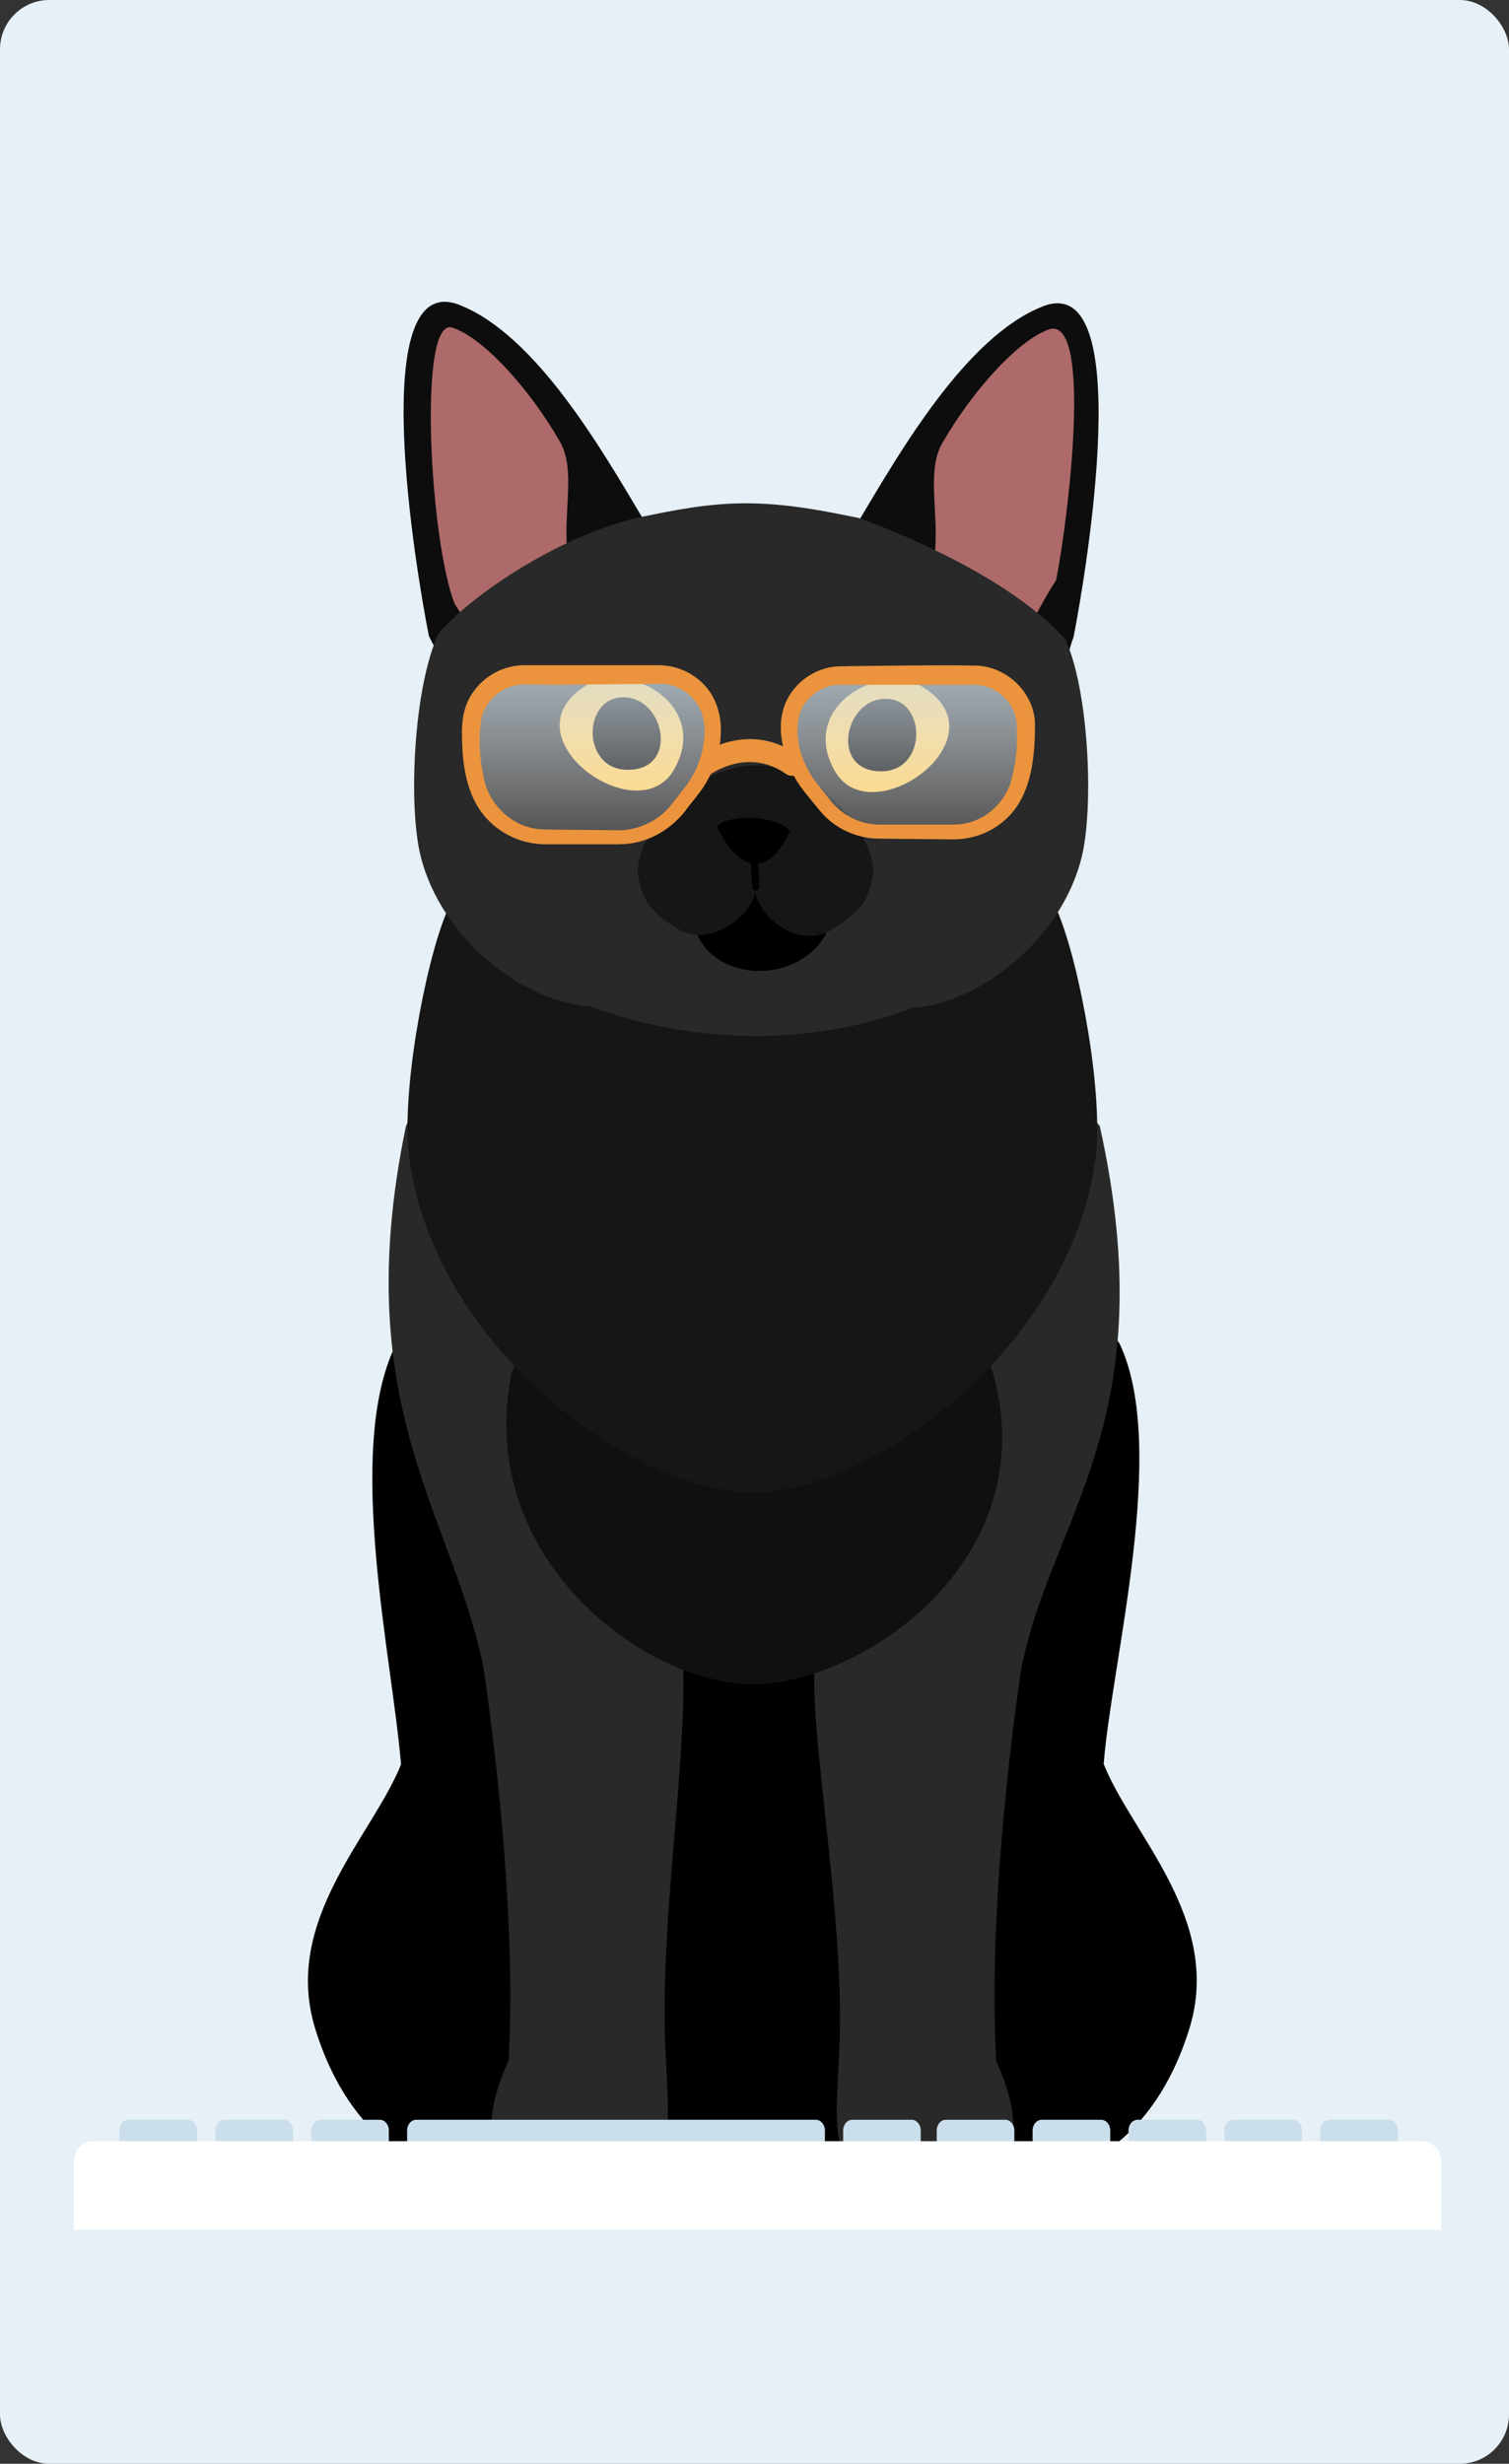 <svg width="245" height="400" viewBox="0 0 245 400" fill="none" xmlns="http://www.w3.org/2000/svg">
<rect x="0" y="0" width="245" height="400" fill="#333333" stroke="none"/>
<rect width="245" height="400" rx="8" fill="#E6F0F6"/>
<path fill-rule="evenodd" clip-rule="evenodd" d="M106.859 352.422C115.739 353.454 126.843 354.095 139.339 350.974C145.887 351.856 153.93 352.548 161.727 353.504C177.507 355.15 188.444 344.6 193.134 329.262C198.508 311.657 183.829 297.974 179.19 286.394C180.509 269.675 189.739 235.056 181.79 218.178C162.944 189.931 81.812 185.459 64.071 218.71C55.978 235.836 63.789 269.753 65.107 286.472C60.468 298.049 45.789 311.732 51.168 329.333C55.848 344.678 66.786 355.224 82.57 353.582C90.307 349.081 97.245 350.119 106.859 352.422Z" fill="black"/>
<path fill-rule="evenodd" clip-rule="evenodd" d="M110.906 270.295C111.484 286.519 107.155 311.972 108.015 332.178C108.718 348.68 110.841 354.698 91.819 354.158C80.313 353.836 76.687 347.642 82.57 334.492C83.736 314.207 81.048 288.272 78.519 270.871C73.524 245.889 56.486 228.438 65.879 182.966C68.686 174.891 78.722 169.6 87.787 169.6C115.318 190.444 107.761 238.417 110.901 270.291L110.906 270.295Z" fill="#292929"/>
<path fill-rule="evenodd" clip-rule="evenodd" d="M132.244 271.543C131.671 282.56 137.155 312.067 136.29 332.27C135.592 348.778 133.465 354.786 152.486 354.25C163.993 353.927 167.618 347.74 161.745 334.583C160.58 314.299 163.262 288.364 165.796 270.97C170.791 245.988 189.11 230.629 178.565 182.836C173.344 175.918 163.341 172.93 159.386 172.135C130.389 197.117 147.769 243.288 132.249 271.55L132.244 271.543Z" fill="#292929"/>
<path fill-rule="evenodd" clip-rule="evenodd" d="M161.175 222.764C169.847 253.322 139.786 273.491 122.143 273.444C104.494 273.389 76.825 252.63 83.11 222.662C100.064 190.102 151.639 199.357 161.175 222.757V222.764Z" fill="#101010"/>
<path fill-rule="evenodd" clip-rule="evenodd" d="M171.9 148.474C175.434 157.196 179.207 177.897 177.867 188.076C173.838 218.628 141.706 242.342 122.152 242.291C102.594 242.24 70.461 218.53 66.438 187.979C65.097 177.795 68.866 157.095 72.399 148.372C88.248 109.529 156.555 110.005 171.896 148.469L171.9 148.474Z" fill="#161616"/>
<path fill-rule="evenodd" clip-rule="evenodd" d="M104.442 84.309C97.672 72.918 86.998 54.387 74.617 49.512C59.258 43.463 67.541 92.763 69.641 103.284C81.166 126.903 103.254 103.016 104.442 84.304V84.309Z" fill="#0D0D0D"/>
<path fill-rule="evenodd" clip-rule="evenodd" d="M92.238 90.637C91.207 83.63 93.649 76.439 90.883 71.657C85.666 62.63 78.096 54.546 73.258 53.135C67.815 52.169 69.85 88.107 73.827 98.051C76.565 102.43 78.993 104.46 82.046 106.75C86.869 101.505 90.874 97.269 92.238 90.637Z" fill="#AE6A6A"/>
<path fill-rule="evenodd" clip-rule="evenodd" d="M169.273 49.758C156.893 54.637 146.219 73.164 139.443 84.55C139.601 97.305 161.897 109.048 170.98 113.025C173.352 110.652 172.783 107.295 174.3 103.442C176.344 93.009 184.627 43.705 169.273 49.754V49.758Z" fill="#0D0D0D"/>
<path fill-rule="evenodd" clip-rule="evenodd" d="M151.65 90.888C152.681 83.873 150.244 76.686 153.005 71.909C158.226 62.881 165.797 54.802 170.629 53.382C177.349 52.295 173.423 84.391 171.467 94.186C168.816 98.321 166.796 102.487 165.667 105.304C159.294 100.48 156.145 96.628 151.65 90.893V90.888Z" fill="#AE6A6A"/>
<path fill-rule="evenodd" clip-rule="evenodd" d="M95.862 163.389C84.975 162.751 71.628 152.405 68.293 138.989C66.231 130.678 67.179 111.453 71.193 102.869C76.456 96.63 91.167 86.632 104.45 83.853C108.857 82.974 115.068 81.596 121.95 81.716C128.831 81.841 135.042 83.219 139.45 84.102C153 89.106 165.94 96.025 172.919 103.72C176.725 111.698 177.669 130.918 175.602 139.229C172.267 152.641 158.925 162.991 148.038 163.634C132.753 169.678 112.876 169.813 95.862 163.384V163.389Z" fill="#292929"/>
<path fill-rule="evenodd" clip-rule="evenodd" d="M109.415 124.98C115.474 114.458 101.965 106.948 94.954 111.424C81.986 119.703 103.528 135.196 109.415 124.98Z" fill="#FECC5F"/>
<path fill-rule="evenodd" clip-rule="evenodd" d="M101.729 113.229C94.57 112.6 94.214 124.795 101.729 124.98C110.109 125.189 108.102 113.793 101.729 113.229Z" fill="black"/>
<path fill-rule="evenodd" clip-rule="evenodd" d="M135.574 125.228C129.515 114.706 143.024 107.196 150.036 111.673C163.003 119.955 141.461 135.448 135.574 125.228Z" fill="#FECC5F"/>
<path fill-rule="evenodd" clip-rule="evenodd" d="M143.254 113.478C150.418 112.845 150.774 125.04 143.254 125.22C134.879 125.424 136.886 114.033 143.254 113.478Z" fill="black"/>
<path fill-rule="evenodd" clip-rule="evenodd" d="M134.084 151.714C134.842 141.22 111.196 141.378 112.847 150.798C115.71 159.585 129.436 159.918 134.084 151.714Z" fill="black"/>
<path fill-rule="evenodd" clip-rule="evenodd" d="M122.63 144.973C121.797 148.83 115.124 154.084 109.838 150.68C106.175 148.418 104.21 146.421 103.608 142.152C102.748 136.042 112.345 124.25 122.658 124.25C132.966 124.245 142.567 136.038 141.707 142.147C141.101 146.411 139.145 148.414 135.283 150.796C129.794 154.324 123.462 149.066 122.63 144.968V144.973Z" fill="#161616"/>
<path fill-rule="evenodd" clip-rule="evenodd" d="M122.426 139.771C122.13 139.817 121.917 140.076 121.94 140.372L122.121 144.026C122.153 144.793 123.309 144.747 123.277 143.97L123.097 140.321C123.092 139.97 122.773 139.706 122.431 139.766L122.426 139.771Z" fill="black"/>
<path fill-rule="evenodd" clip-rule="evenodd" d="M116.427 134.286C117.671 132.075 126.676 132.329 128.216 134.97C127.184 137.269 125.196 140.376 122.624 140.252C120.062 140.127 118.074 137.541 116.427 134.29V134.286Z" fill="black"/>
<path d="M19.398 345.892C19.398 344.928 20.062 344.15 20.88 344.15H30.517C31.335 344.15 31.999 344.928 31.999 345.892V355.035H19.398V345.892Z" fill="#CBDEEC"/>
<path d="M34.964 345.892C34.964 344.928 35.629 344.15 36.447 344.15H46.084C46.902 344.15 47.566 344.928 47.566 345.892V355.035H34.964V345.892Z" fill="#CBDEEC"/>
<path d="M50.531 345.892C50.531 344.928 51.196 344.15 52.014 344.15H61.651C62.468 344.15 63.133 344.928 63.133 345.892V355.035H50.531V345.892Z" fill="#CBDEEC"/>
<path d="M136.891 345.892C136.891 344.928 137.555 344.15 138.373 344.15H148.01C148.828 344.15 149.492 344.928 149.492 345.892V355.035H136.891V345.892Z" fill="#CBDEEC"/>
<path d="M152.087 345.892C152.087 344.928 152.751 344.15 153.569 344.15H163.206C164.026 344.15 164.689 344.928 164.689 345.892V355.035H152.087V345.892Z" fill="#CBDEEC"/>
<path d="M167.654 345.892C167.654 344.928 168.316 344.15 169.136 344.15H178.771C179.591 344.15 180.256 344.928 180.256 345.892V355.035H167.654V345.892Z" fill="#CBDEEC"/>
<path d="M183.221 345.892C183.221 344.928 183.885 344.15 184.703 344.15H194.34C195.158 344.15 195.822 344.928 195.822 345.892V355.035H183.221V345.892Z" fill="#CBDEEC"/>
<path d="M198.788 345.892C198.788 344.928 199.452 344.15 200.272 344.15H209.907C210.727 344.15 211.392 344.928 211.392 345.892V355.035H198.788V345.892Z" fill="#CBDEEC"/>
<path d="M214.354 345.892C214.354 344.928 215.019 344.15 215.837 344.15H225.474C226.292 344.15 226.956 344.928 226.956 345.892V355.035H214.354V345.892Z" fill="#CBDEEC"/>
<path d="M66.098 345.892C66.098 344.928 66.763 344.15 67.581 344.15H132.443C133.263 344.15 133.928 344.928 133.928 345.892V355.035H66.098V345.892Z" fill="#CBDEEC"/>
<path d="M11.984 351.115C11.984 349.191 13.311 347.632 14.95 347.632H231.033C232.671 347.632 234 349.191 234 351.115V362H11.984V351.115Z" fill="white"/>
<path d="M100.472 135.476H88.517C83.503 135.476 79.082 132.174 77.666 127.367C76.965 124.977 76.607 122.503 76.607 120.017V118.13C76.607 113.42 80.428 109.595 85.149 109.595H106.921C111.635 109.595 115.463 113.413 115.463 118.13C115.463 121.783 114.225 125.327 111.954 128.183L109.69 131.026C107.457 133.837 104.057 135.476 100.465 135.476H100.472Z" fill="url(#paint0_linear_13_822)"/>
<path d="M100.472 137.07C98.201 137.07 92.402 137.07 90.208 137.07H88.492C85.232 137.057 81.998 135.776 79.65 133.525C75.906 130.064 75.058 124.582 75.019 119.724C74.904 117.111 75.275 114.44 76.876 112.291C78.719 109.646 81.877 108.008 85.105 108.001C86.425 108.001 89.321 108.001 90.674 108.001H104.363C104.886 108.014 106.411 107.995 106.928 108.001C108.612 108.02 110.328 108.416 111.795 109.244C118.238 112.77 118.059 120.77 114.94 126.532C114.136 128.101 112.879 129.573 111.801 130.931C109.224 134.641 105.046 137.108 100.466 137.063L100.472 137.07ZM100.472 134.8C103.7 134.768 106.858 133.277 108.892 130.778C109.581 129.924 110.289 128.993 110.991 128.101C112.395 126.379 113.358 124.435 113.906 122.351C114.398 120.375 114.646 118.099 114.066 116.167C113.224 113.324 110.583 111.195 107.649 111.017C105.524 111.023 93.059 111.17 90.674 111.182C89.551 111.176 86.629 111.144 85.538 111.131C82.164 110.902 78.936 113.305 78.164 116.607C77.66 119.769 77.845 123.084 78.528 126.207C79.3 130.357 82.687 133.851 86.91 134.533C87.803 134.711 89.289 134.673 90.202 134.692C92.377 134.711 98.22 134.768 100.466 134.794L100.472 134.8Z" fill="#EB943D"/>
<path d="M142.848 135.476H154.802C159.816 135.476 164.237 132.174 165.653 127.367C166.355 124.977 166.712 122.503 166.712 120.017V118.13C166.712 113.42 162.891 109.595 158.171 109.595H136.399C131.684 109.595 127.857 113.413 127.857 118.13C127.857 121.783 129.094 125.327 131.365 128.183L133.63 131.026C135.863 133.837 139.263 135.476 142.854 135.476H142.848Z" fill="url(#paint1_linear_13_822)"/>
<path d="M142.849 133.882C145.12 133.882 150.918 133.882 153.113 133.882C153.974 133.882 155.435 133.914 156.283 133.761C160.244 133.194 163.523 129.987 164.34 126.099C164.869 124.021 165.131 121.898 165.112 119.724C165.099 118.863 165.156 117.487 164.952 116.651C164.295 113.375 161.093 110.991 157.782 111.182H156.073C153.884 111.182 141.426 111.182 138.964 111.182C138.441 111.188 136.916 111.182 136.399 111.182C133.35 111.137 130.473 113.337 129.708 116.288C128.84 120.221 130.403 124.55 132.955 127.609C133.312 128.062 134.205 129.178 134.549 129.617C136.463 132.25 139.589 133.895 142.855 133.876L142.849 133.882ZM142.849 136.151C139.219 136.196 135.589 134.558 133.242 131.778C132.483 130.873 131.794 130 131.066 129.114C129.548 127.323 128.26 125.174 127.564 122.892C126.863 120.521 126.473 118.067 127.067 115.574C128.043 111.399 132.074 108.211 136.387 108.186C136.903 108.18 138.409 108.141 138.951 108.135C141.496 108.109 153.795 107.956 156.06 108.033C156.347 108.039 157.942 108.046 158.203 108.058C163.504 108.046 168.212 112.68 168.04 118.003C167.995 123.275 167.395 129.343 163.23 133.073C160.94 135.163 157.884 136.273 154.816 136.273L153.1 136.26C150.925 136.241 145.081 136.183 142.836 136.158L142.849 136.151Z" fill="#EB943D"/>
<path d="M129.602 125.616C129.031 126.054 128.244 126.094 127.623 125.657C122.129 121.793 116.838 124.728 115.34 125.717C115.055 125.913 114.738 126 114.42 126C114.135 126 113.856 125.926 113.602 125.785L114.865 121.773C117.574 120.36 122.826 118.576 128.441 121.854L129.602 125.616Z" fill="#EB943D"/>
<defs>
<linearGradient id="paint0_linear_13_822" x1="96.038" y1="135.132" x2="96.038" y2="105.356" gradientUnits="userSpaceOnUse">
<stop stop-color="white" stop-opacity="0.2"/>
<stop offset="1" stop-color="#CBDEEC" stop-opacity="0.8"/>
</linearGradient>
<linearGradient id="paint1_linear_13_822" x1="147.281" y1="135.132" x2="147.281" y2="105.356" gradientUnits="userSpaceOnUse">
<stop stop-color="white" stop-opacity="0.2"/>
<stop offset="1" stop-color="#CBDEEC" stop-opacity="0.8"/>
</linearGradient>
</defs>
</svg>
